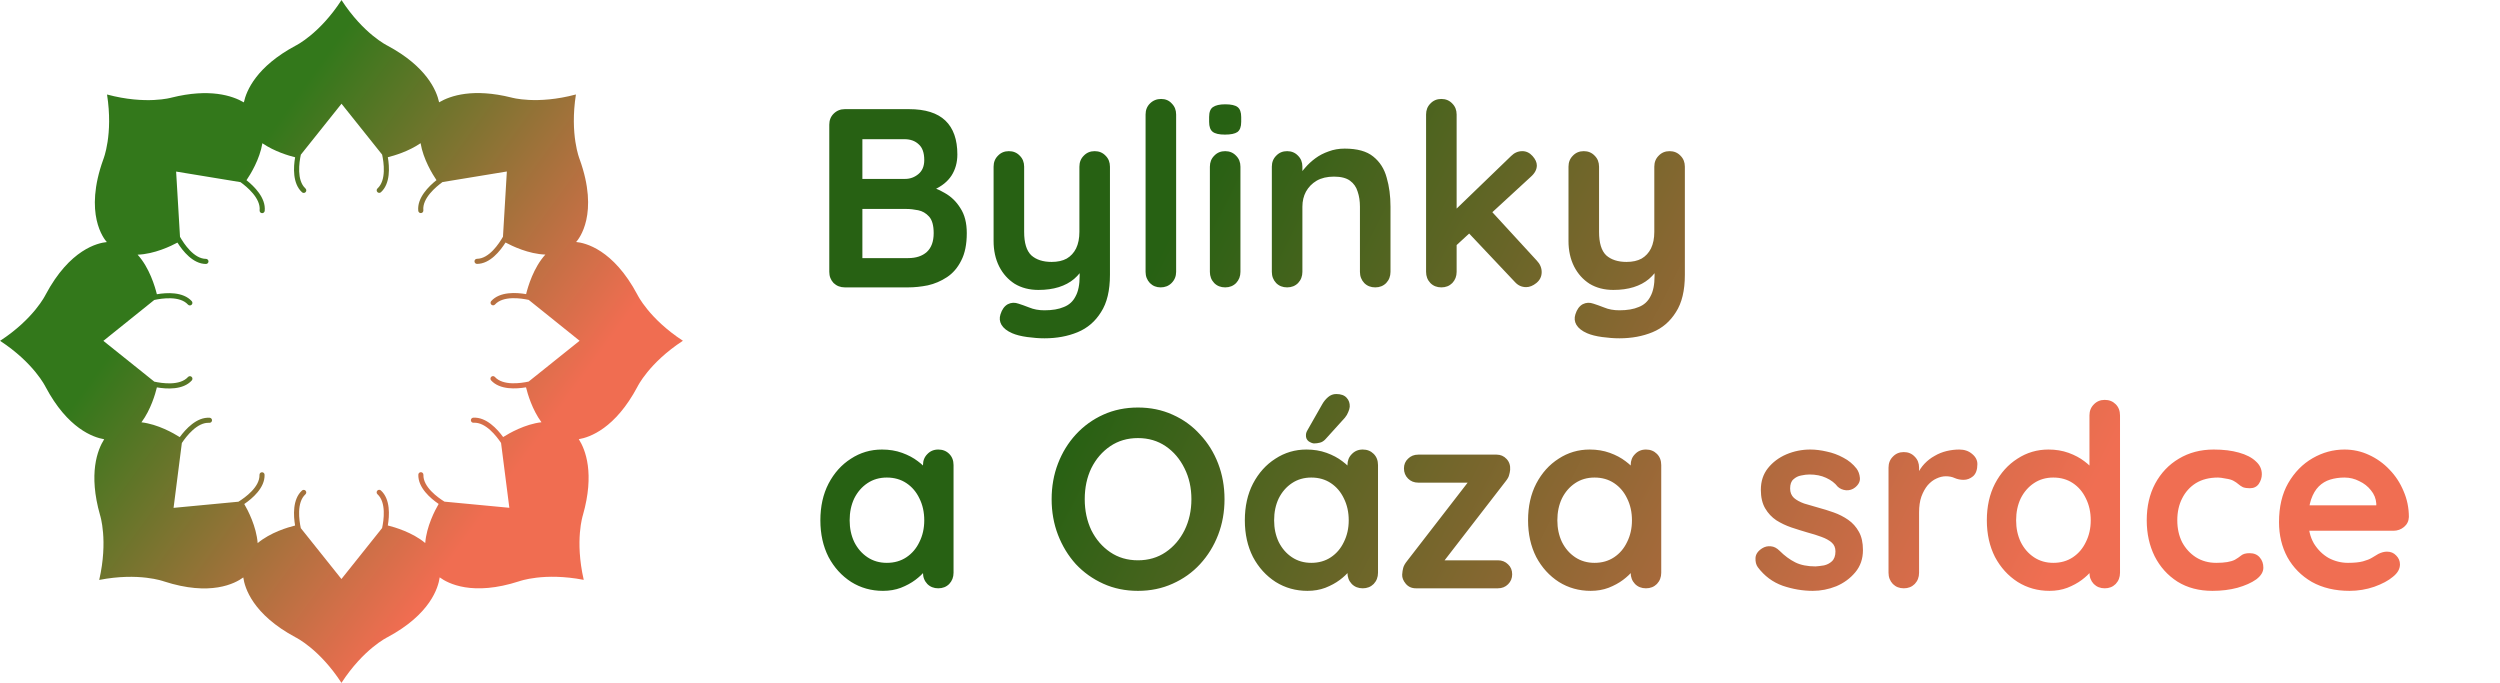 <svg xmlns="http://www.w3.org/2000/svg" width="216" height="59" viewBox="0 0 216 59" fill="none"><g clip-path="url(#clip0_863_15656)"><path d="M55.074 25.466C52.979 21.522 50.537 20.979 49.778 20.909C50.005 20.658 51.789 18.486 50.078 13.749C50.078 13.749 49.216 11.632 49.76 8.162C46.373 9.067 44.188 8.427 44.188 8.427C40.902 7.61 38.941 8.252 37.939 8.839C37.718 7.811 36.845 5.745 33.461 3.935C33.461 3.935 31.415 2.942 29.506 0.006C29.506 0.006 29.506 0.003 29.503 0V0.012C27.594 2.948 25.548 3.941 25.548 3.941C22.164 5.751 21.291 7.817 21.069 8.845C20.068 8.261 18.104 7.616 14.821 8.433C14.821 8.433 12.636 9.072 9.248 8.165C9.793 11.638 8.931 13.755 8.931 13.755C7.217 18.492 9.001 20.664 9.231 20.915C8.469 20.985 6.03 21.528 3.935 25.472C3.935 25.472 2.945 27.53 0.006 29.448C2.942 31.365 3.935 33.423 3.935 33.423C5.849 37.028 8.052 37.79 9.001 37.951C8.422 38.867 7.622 40.916 8.646 44.51C8.646 44.51 9.359 46.679 8.573 50.106C12.013 49.437 14.152 50.228 14.152 50.228C18.186 51.539 20.31 50.415 21.02 49.89C21.142 50.777 21.823 53.077 25.548 55.071C25.548 55.071 27.594 56.063 29.503 59C29.503 59 29.503 59.003 29.506 59.006V58.994C31.415 56.058 33.461 55.065 33.461 55.065C37.186 53.074 37.867 50.771 37.989 49.884C38.702 50.409 40.823 51.53 44.857 50.222C44.857 50.222 46.993 49.434 50.435 50.1C49.65 46.676 50.363 44.504 50.363 44.504C51.387 40.908 50.59 38.858 50.008 37.945C50.953 37.787 53.157 37.022 55.074 33.417C55.074 33.417 56.064 31.359 59.003 29.442C56.067 27.524 55.074 25.466 55.074 25.466ZM45.672 32.968C45.002 33.114 43.457 33.344 42.759 32.568C42.677 32.477 42.537 32.472 42.447 32.553C42.357 32.635 42.351 32.775 42.433 32.866C43.186 33.698 44.606 33.607 45.448 33.464C45.587 34.033 45.983 35.399 46.783 36.482C45.36 36.646 43.998 37.428 43.472 37.761C42.968 37.069 42.008 36.015 40.887 36.088C40.765 36.097 40.675 36.202 40.684 36.322C40.692 36.444 40.797 36.535 40.919 36.526C41.961 36.456 42.91 37.7 43.291 38.269L44.007 43.873L38.402 43.342C37.82 42.98 36.548 42.069 36.583 41.024C36.586 40.902 36.493 40.8 36.371 40.797C36.249 40.794 36.147 40.887 36.144 41.01C36.109 42.134 37.194 43.059 37.899 43.541C37.584 44.081 36.851 45.479 36.74 46.918C35.635 45.996 34.115 45.552 33.507 45.4C33.653 44.556 33.743 43.129 32.911 42.376C32.821 42.294 32.681 42.3 32.599 42.391C32.518 42.481 32.524 42.621 32.614 42.703C33.385 43.406 33.158 44.953 33.013 45.625L29.5 50.027L25.99 45.631C25.845 44.959 25.615 43.409 26.389 42.709C26.479 42.627 26.485 42.487 26.404 42.396C26.322 42.306 26.183 42.3 26.092 42.382C25.263 43.138 25.353 44.562 25.496 45.406C24.887 45.555 23.371 45.998 22.262 46.924C22.152 45.488 21.419 44.087 21.104 43.547C21.811 43.065 22.897 42.139 22.859 41.016C22.856 40.893 22.754 40.797 22.632 40.803C22.51 40.806 22.414 40.908 22.42 41.03C22.452 42.075 21.183 42.986 20.601 43.348L14.996 43.879L15.712 38.275C16.093 37.703 17.045 36.462 18.084 36.532C18.206 36.541 18.311 36.447 18.319 36.328C18.328 36.205 18.235 36.1 18.116 36.094C16.998 36.018 16.038 37.075 15.531 37.767C15.005 37.434 13.643 36.652 12.22 36.488C13.023 35.405 13.419 34.039 13.555 33.47C14.396 33.616 15.819 33.706 16.57 32.871C16.652 32.781 16.646 32.641 16.556 32.559C16.466 32.477 16.326 32.483 16.244 32.574C15.543 33.35 14.001 33.12 13.331 32.974L8.931 29.45L13.328 25.918C13.998 25.772 15.543 25.542 16.241 26.318C16.323 26.409 16.463 26.415 16.553 26.333C16.643 26.251 16.649 26.111 16.567 26.02C15.814 25.189 14.393 25.279 13.553 25.422C13.395 24.78 12.912 23.125 11.888 22.004C13.337 21.954 14.775 21.259 15.331 20.959C15.785 21.683 16.672 22.804 17.793 22.807C17.915 22.807 18.014 22.707 18.014 22.588C18.014 22.465 17.915 22.366 17.796 22.366C16.754 22.363 15.889 21.058 15.552 20.46L15.217 14.823L20.778 15.737C21.334 16.137 22.539 17.135 22.431 18.174C22.42 18.297 22.507 18.405 22.629 18.416C22.748 18.428 22.859 18.34 22.871 18.218C22.984 17.1 21.966 16.099 21.296 15.57C21.64 15.065 22.44 13.769 22.67 12.377C23.718 13.095 24.963 13.457 25.499 13.588C25.353 14.432 25.263 15.859 26.095 16.612C26.185 16.694 26.325 16.688 26.407 16.598C26.488 16.507 26.482 16.367 26.392 16.285C25.621 15.582 25.848 14.035 25.993 13.363L29.506 8.962L33.016 13.358C33.161 14.029 33.391 15.579 32.617 16.28C32.527 16.361 32.521 16.501 32.602 16.592C32.684 16.682 32.823 16.688 32.914 16.607C33.743 15.851 33.653 14.426 33.51 13.582C34.046 13.451 35.294 13.089 36.339 12.371C36.569 13.76 37.369 15.056 37.712 15.564C37.043 16.096 36.025 17.094 36.138 18.212C36.15 18.335 36.257 18.422 36.38 18.41C36.502 18.399 36.589 18.291 36.578 18.168C36.473 17.129 37.678 16.131 38.23 15.731L43.792 14.817L43.457 20.454C43.117 21.049 42.255 22.354 41.213 22.36C41.091 22.36 40.992 22.459 40.995 22.582C40.995 22.704 41.094 22.801 41.216 22.801C42.337 22.798 43.221 21.677 43.678 20.953C44.231 21.251 45.672 21.948 47.121 21.995C46.096 23.116 45.613 24.771 45.456 25.413C44.615 25.267 43.192 25.177 42.441 26.012C42.36 26.102 42.366 26.242 42.456 26.324C42.546 26.406 42.686 26.4 42.767 26.309C43.469 25.536 45.011 25.767 45.68 25.91L50.078 29.442L45.678 32.965L45.672 32.968Z" fill="url(#paint0_linear_863_15656)"></path></g><path d="M78.536 9.43C79.944 9.43 80.993 9.76 81.682 10.42C82.371 11.08 82.716 12.055 82.716 13.346C82.716 14.035 82.547 14.644 82.21 15.172C81.873 15.685 81.374 16.089 80.714 16.382C80.054 16.661 79.24 16.8 78.272 16.8L78.36 15.81C78.815 15.81 79.335 15.876 79.922 16.008C80.509 16.125 81.073 16.345 81.616 16.668C82.173 16.976 82.628 17.416 82.98 17.988C83.347 18.545 83.53 19.264 83.53 20.144C83.53 21.112 83.369 21.904 83.046 22.52C82.738 23.136 82.327 23.613 81.814 23.95C81.301 24.287 80.751 24.522 80.164 24.654C79.577 24.771 79.013 24.83 78.47 24.83H72.992C72.611 24.83 72.288 24.705 72.024 24.456C71.775 24.192 71.65 23.869 71.65 23.488V10.772C71.65 10.391 71.775 10.075 72.024 9.826C72.288 9.562 72.611 9.43 72.992 9.43H78.536ZM78.14 12.026H74.224L74.51 11.674V15.656L74.246 15.458H78.206C78.631 15.458 79.013 15.319 79.35 15.04C79.687 14.761 79.856 14.358 79.856 13.83C79.856 13.199 79.695 12.745 79.372 12.466C79.064 12.173 78.653 12.026 78.14 12.026ZM78.316 18.054H74.312L74.51 17.878V22.52L74.29 22.3H78.47C79.145 22.3 79.68 22.124 80.076 21.772C80.472 21.405 80.67 20.863 80.67 20.144C80.67 19.484 80.538 19.007 80.274 18.714C80.01 18.421 79.695 18.237 79.328 18.164C78.961 18.091 78.624 18.054 78.316 18.054ZM94.58 13.06C94.961 13.06 95.277 13.192 95.526 13.456C95.775 13.705 95.9 14.021 95.9 14.402V23.752C95.9 25.101 95.643 26.172 95.13 26.964C94.631 27.771 93.957 28.35 93.106 28.702C92.255 29.054 91.302 29.23 90.246 29.23C89.777 29.23 89.278 29.193 88.75 29.12C88.222 29.047 87.789 28.937 87.452 28.79C87.012 28.599 86.704 28.357 86.528 28.064C86.367 27.785 86.337 27.485 86.44 27.162C86.572 26.737 86.785 26.443 87.078 26.282C87.371 26.135 87.679 26.121 88.002 26.238C88.237 26.311 88.545 26.421 88.926 26.568C89.307 26.729 89.747 26.81 90.246 26.81C90.921 26.81 91.478 26.715 91.918 26.524C92.373 26.348 92.71 26.04 92.93 25.6C93.165 25.175 93.282 24.588 93.282 23.84V22.366L93.744 22.894C93.495 23.378 93.179 23.781 92.798 24.104C92.431 24.412 91.991 24.647 91.478 24.808C90.965 24.969 90.378 25.05 89.718 25.05C88.941 25.05 88.259 24.874 87.672 24.522C87.1 24.155 86.653 23.657 86.33 23.026C86.007 22.381 85.846 21.647 85.846 20.826V14.402C85.846 14.021 85.971 13.705 86.22 13.456C86.469 13.192 86.785 13.06 87.166 13.06C87.547 13.06 87.863 13.192 88.112 13.456C88.361 13.705 88.486 14.021 88.486 14.402V20.034C88.486 20.987 88.691 21.662 89.102 22.058C89.527 22.439 90.114 22.63 90.862 22.63C91.375 22.63 91.808 22.535 92.16 22.344C92.512 22.139 92.783 21.845 92.974 21.464C93.165 21.068 93.26 20.591 93.26 20.034V14.402C93.26 14.021 93.385 13.705 93.634 13.456C93.883 13.192 94.199 13.06 94.58 13.06ZM101.618 23.488C101.618 23.869 101.486 24.192 101.222 24.456C100.973 24.705 100.657 24.83 100.276 24.83C99.909 24.83 99.602 24.705 99.352 24.456C99.103 24.192 98.978 23.869 98.978 23.488V9.892C98.978 9.511 99.103 9.195 99.352 8.946C99.616 8.682 99.939 8.55 100.32 8.55C100.701 8.55 101.009 8.682 101.244 8.946C101.493 9.195 101.618 9.511 101.618 9.892V23.488ZM107.174 23.488C107.174 23.869 107.049 24.192 106.8 24.456C106.55 24.705 106.235 24.83 105.854 24.83C105.472 24.83 105.157 24.705 104.908 24.456C104.658 24.192 104.534 23.869 104.534 23.488V14.402C104.534 14.021 104.658 13.705 104.908 13.456C105.157 13.192 105.472 13.06 105.854 13.06C106.235 13.06 106.55 13.192 106.8 13.456C107.049 13.705 107.174 14.021 107.174 14.402V23.488ZM105.832 11.63C105.333 11.63 104.981 11.549 104.776 11.388C104.57 11.227 104.468 10.941 104.468 10.53V10.112C104.468 9.687 104.578 9.401 104.798 9.254C105.032 9.093 105.384 9.012 105.854 9.012C106.367 9.012 106.726 9.093 106.932 9.254C107.137 9.415 107.24 9.701 107.24 10.112V10.53C107.24 10.955 107.13 11.249 106.91 11.41C106.69 11.557 106.33 11.63 105.832 11.63ZM116.179 12.84C117.264 12.84 118.086 13.067 118.643 13.522C119.215 13.977 119.604 14.585 119.809 15.348C120.029 16.096 120.139 16.932 120.139 17.856V23.488C120.139 23.869 120.014 24.192 119.765 24.456C119.516 24.705 119.2 24.83 118.819 24.83C118.438 24.83 118.122 24.705 117.873 24.456C117.624 24.192 117.499 23.869 117.499 23.488V17.856C117.499 17.372 117.433 16.939 117.301 16.558C117.184 16.162 116.964 15.847 116.641 15.612C116.318 15.377 115.856 15.26 115.255 15.26C114.668 15.26 114.17 15.377 113.759 15.612C113.363 15.847 113.055 16.162 112.835 16.558C112.63 16.939 112.527 17.372 112.527 17.856V23.488C112.527 23.869 112.402 24.192 112.153 24.456C111.904 24.705 111.588 24.83 111.207 24.83C110.826 24.83 110.51 24.705 110.261 24.456C110.012 24.192 109.887 23.869 109.887 23.488V14.402C109.887 14.021 110.012 13.705 110.261 13.456C110.51 13.192 110.826 13.06 111.207 13.06C111.588 13.06 111.904 13.192 112.153 13.456C112.402 13.705 112.527 14.021 112.527 14.402V15.348L112.197 15.282C112.329 15.033 112.52 14.769 112.769 14.49C113.018 14.197 113.312 13.925 113.649 13.676C113.986 13.427 114.368 13.229 114.793 13.082C115.218 12.921 115.68 12.84 116.179 12.84ZM124.533 24.83C124.151 24.83 123.836 24.705 123.587 24.456C123.337 24.192 123.213 23.869 123.213 23.488V9.892C123.213 9.511 123.337 9.195 123.587 8.946C123.836 8.682 124.151 8.55 124.533 8.55C124.914 8.55 125.229 8.682 125.479 8.946C125.728 9.195 125.853 9.511 125.853 9.892V23.488C125.853 23.869 125.728 24.192 125.479 24.456C125.229 24.705 124.914 24.83 124.533 24.83ZM131.529 13.06C131.866 13.06 132.159 13.199 132.409 13.478C132.658 13.757 132.783 14.028 132.783 14.292C132.783 14.644 132.607 14.974 132.255 15.282L125.633 21.376L125.523 18.34L130.561 13.478C130.839 13.199 131.162 13.06 131.529 13.06ZM131.859 24.808C131.477 24.808 131.155 24.661 130.891 24.368L126.821 20.056L128.823 18.208L132.783 22.52C133.061 22.813 133.201 23.143 133.201 23.51C133.201 23.891 133.047 24.207 132.739 24.456C132.445 24.691 132.152 24.808 131.859 24.808ZM144.252 13.06C144.633 13.06 144.949 13.192 145.198 13.456C145.447 13.705 145.572 14.021 145.572 14.402V23.752C145.572 25.101 145.315 26.172 144.802 26.964C144.303 27.771 143.629 28.35 142.778 28.702C141.927 29.054 140.974 29.23 139.918 29.23C139.449 29.23 138.95 29.193 138.422 29.12C137.894 29.047 137.461 28.937 137.124 28.79C136.684 28.599 136.376 28.357 136.2 28.064C136.039 27.785 136.009 27.485 136.112 27.162C136.244 26.737 136.457 26.443 136.75 26.282C137.043 26.135 137.351 26.121 137.674 26.238C137.909 26.311 138.217 26.421 138.598 26.568C138.979 26.729 139.419 26.81 139.918 26.81C140.593 26.81 141.15 26.715 141.59 26.524C142.045 26.348 142.382 26.04 142.602 25.6C142.837 25.175 142.954 24.588 142.954 23.84V22.366L143.416 22.894C143.167 23.378 142.851 23.781 142.47 24.104C142.103 24.412 141.663 24.647 141.15 24.808C140.637 24.969 140.05 25.05 139.39 25.05C138.613 25.05 137.931 24.874 137.344 24.522C136.772 24.155 136.325 23.657 136.002 23.026C135.679 22.381 135.518 21.647 135.518 20.826V14.402C135.518 14.021 135.643 13.705 135.892 13.456C136.141 13.192 136.457 13.06 136.838 13.06C137.219 13.06 137.535 13.192 137.784 13.456C138.033 13.705 138.158 14.021 138.158 14.402V20.034C138.158 20.987 138.363 21.662 138.774 22.058C139.199 22.439 139.786 22.63 140.534 22.63C141.047 22.63 141.48 22.535 141.832 22.344C142.184 22.139 142.455 21.845 142.646 21.464C142.837 21.068 142.932 20.591 142.932 20.034V14.402C142.932 14.021 143.057 13.705 143.306 13.456C143.555 13.192 143.871 13.06 144.252 13.06ZM81.066 38.84C81.447 38.84 81.763 38.965 82.012 39.214C82.261 39.463 82.386 39.786 82.386 40.182V49.488C82.386 49.869 82.261 50.192 82.012 50.456C81.763 50.705 81.447 50.83 81.066 50.83C80.685 50.83 80.369 50.705 80.12 50.456C79.871 50.192 79.746 49.869 79.746 49.488V48.41L80.23 48.608C80.23 48.799 80.127 49.033 79.922 49.312C79.717 49.576 79.438 49.84 79.086 50.104C78.734 50.368 78.316 50.595 77.832 50.786C77.363 50.962 76.849 51.05 76.292 51.05C75.28 51.05 74.363 50.793 73.542 50.28C72.721 49.752 72.068 49.033 71.584 48.124C71.115 47.2 70.88 46.144 70.88 44.956C70.88 43.753 71.115 42.697 71.584 41.788C72.068 40.864 72.713 40.145 73.52 39.632C74.327 39.104 75.221 38.84 76.204 38.84C76.835 38.84 77.414 38.935 77.942 39.126C78.47 39.317 78.925 39.559 79.306 39.852C79.702 40.145 80.003 40.446 80.208 40.754C80.428 41.047 80.538 41.297 80.538 41.502L79.746 41.788V40.182C79.746 39.801 79.871 39.485 80.12 39.236C80.369 38.972 80.685 38.84 81.066 38.84ZM76.622 48.63C77.267 48.63 77.832 48.469 78.316 48.146C78.8 47.823 79.174 47.383 79.438 46.826C79.717 46.269 79.856 45.645 79.856 44.956C79.856 44.252 79.717 43.621 79.438 43.064C79.174 42.507 78.8 42.067 78.316 41.744C77.832 41.421 77.267 41.26 76.622 41.26C75.991 41.26 75.434 41.421 74.95 41.744C74.466 42.067 74.085 42.507 73.806 43.064C73.542 43.621 73.41 44.252 73.41 44.956C73.41 45.645 73.542 46.269 73.806 46.826C74.085 47.383 74.466 47.823 74.95 48.146C75.434 48.469 75.991 48.63 76.622 48.63ZM105.798 43.13C105.798 44.23 105.615 45.257 105.248 46.21C104.882 47.163 104.361 48.007 103.686 48.74C103.026 49.459 102.234 50.023 101.31 50.434C100.401 50.845 99.404 51.05 98.319 51.05C97.233 51.05 96.236 50.845 95.326 50.434C94.417 50.023 93.625 49.459 92.951 48.74C92.29 48.007 91.777 47.163 91.41 46.21C91.044 45.257 90.861 44.23 90.861 43.13C90.861 42.03 91.044 41.003 91.41 40.05C91.777 39.097 92.29 38.261 92.951 37.542C93.625 36.809 94.417 36.237 95.326 35.826C96.236 35.415 97.233 35.21 98.319 35.21C99.404 35.21 100.401 35.415 101.31 35.826C102.234 36.237 103.026 36.809 103.686 37.542C104.361 38.261 104.882 39.097 105.248 40.05C105.615 41.003 105.798 42.03 105.798 43.13ZM102.938 43.13C102.938 42.147 102.74 41.26 102.344 40.468C101.948 39.661 101.406 39.023 100.716 38.554C100.027 38.085 99.228 37.85 98.319 37.85C97.409 37.85 96.61 38.085 95.921 38.554C95.231 39.023 94.689 39.654 94.293 40.446C93.911 41.238 93.721 42.133 93.721 43.13C93.721 44.113 93.911 45.007 94.293 45.814C94.689 46.606 95.231 47.237 95.921 47.706C96.61 48.175 97.409 48.41 98.319 48.41C99.228 48.41 100.027 48.175 100.716 47.706C101.406 47.237 101.948 46.606 102.344 45.814C102.74 45.007 102.938 44.113 102.938 43.13ZM117.74 38.84C118.121 38.84 118.436 38.965 118.686 39.214C118.935 39.463 119.06 39.786 119.06 40.182V49.488C119.06 49.869 118.935 50.192 118.686 50.456C118.436 50.705 118.121 50.83 117.74 50.83C117.358 50.83 117.043 50.705 116.794 50.456C116.544 50.192 116.42 49.869 116.42 49.488V48.41L116.904 48.608C116.904 48.799 116.801 49.033 116.596 49.312C116.39 49.576 116.112 49.84 115.76 50.104C115.408 50.368 114.99 50.595 114.506 50.786C114.036 50.962 113.523 51.05 112.966 51.05C111.954 51.05 111.037 50.793 110.216 50.28C109.394 49.752 108.742 49.033 108.258 48.124C107.788 47.2 107.554 46.144 107.554 44.956C107.554 43.753 107.788 42.697 108.258 41.788C108.742 40.864 109.387 40.145 110.194 39.632C111 39.104 111.895 38.84 112.878 38.84C113.508 38.84 114.088 38.935 114.616 39.126C115.144 39.317 115.598 39.559 115.98 39.852C116.376 40.145 116.676 40.446 116.882 40.754C117.102 41.047 117.212 41.297 117.212 41.502L116.42 41.788V40.182C116.42 39.801 116.544 39.485 116.794 39.236C117.043 38.972 117.358 38.84 117.74 38.84ZM113.296 48.63C113.941 48.63 114.506 48.469 114.99 48.146C115.474 47.823 115.848 47.383 116.112 46.826C116.39 46.269 116.53 45.645 116.53 44.956C116.53 44.252 116.39 43.621 116.112 43.064C115.848 42.507 115.474 42.067 114.99 41.744C114.506 41.421 113.941 41.26 113.296 41.26C112.665 41.26 112.108 41.421 111.624 41.744C111.14 42.067 110.758 42.507 110.48 43.064C110.216 43.621 110.084 44.252 110.084 44.956C110.084 45.645 110.216 46.269 110.48 46.826C110.758 47.383 111.14 47.823 111.624 48.146C112.108 48.469 112.665 48.63 113.296 48.63ZM113.538 38.312C113.42 38.312 113.266 38.253 113.076 38.136C112.9 38.004 112.819 37.821 112.834 37.586C112.834 37.454 112.878 37.315 112.966 37.168L114.242 34.924C114.374 34.689 114.542 34.484 114.748 34.308C114.953 34.132 115.188 34.044 115.452 34.044C115.862 34.044 116.163 34.154 116.354 34.374C116.544 34.579 116.632 34.836 116.618 35.144C116.603 35.291 116.559 35.445 116.486 35.606C116.427 35.767 116.332 35.929 116.2 36.09L114.528 37.938C114.381 38.099 114.22 38.202 114.044 38.246C113.868 38.29 113.699 38.312 113.538 38.312ZM129.42 48.41C129.772 48.41 130.066 48.527 130.3 48.762C130.535 48.982 130.652 49.268 130.652 49.62C130.652 49.957 130.535 50.243 130.3 50.478C130.066 50.713 129.772 50.83 129.42 50.83H122.336C121.97 50.83 121.676 50.698 121.456 50.434C121.236 50.17 121.134 49.906 121.148 49.642C121.163 49.422 121.192 49.231 121.236 49.07C121.28 48.894 121.39 48.696 121.566 48.476L127.044 41.392L127 41.7H122.534C122.182 41.7 121.889 41.583 121.654 41.348C121.42 41.113 121.302 40.82 121.302 40.468C121.302 40.131 121.42 39.852 121.654 39.632C121.889 39.397 122.182 39.28 122.534 39.28H129.31C129.648 39.28 129.934 39.405 130.168 39.654C130.403 39.903 130.506 40.219 130.476 40.6C130.462 40.747 130.432 40.893 130.388 41.04C130.359 41.187 130.264 41.363 130.102 41.568L124.712 48.542V48.41H129.42ZM142.211 38.84C142.592 38.84 142.907 38.965 143.157 39.214C143.406 39.463 143.531 39.786 143.531 40.182V49.488C143.531 49.869 143.406 50.192 143.157 50.456C142.907 50.705 142.592 50.83 142.211 50.83C141.829 50.83 141.514 50.705 141.265 50.456C141.015 50.192 140.891 49.869 140.891 49.488V48.41L141.375 48.608C141.375 48.799 141.272 49.033 141.067 49.312C140.861 49.576 140.583 49.84 140.231 50.104C139.879 50.368 139.461 50.595 138.977 50.786C138.507 50.962 137.994 51.05 137.437 51.05C136.425 51.05 135.508 50.793 134.687 50.28C133.865 49.752 133.213 49.033 132.729 48.124C132.259 47.2 132.025 46.144 132.025 44.956C132.025 43.753 132.259 42.697 132.729 41.788C133.213 40.864 133.858 40.145 134.665 39.632C135.471 39.104 136.366 38.84 137.349 38.84C137.979 38.84 138.559 38.935 139.087 39.126C139.615 39.317 140.069 39.559 140.451 39.852C140.847 40.145 141.147 40.446 141.353 40.754C141.573 41.047 141.683 41.297 141.683 41.502L140.891 41.788V40.182C140.891 39.801 141.015 39.485 141.265 39.236C141.514 38.972 141.829 38.84 142.211 38.84ZM137.767 48.63C138.412 48.63 138.977 48.469 139.461 48.146C139.945 47.823 140.319 47.383 140.583 46.826C140.861 46.269 141.001 45.645 141.001 44.956C141.001 44.252 140.861 43.621 140.583 43.064C140.319 42.507 139.945 42.067 139.461 41.744C138.977 41.421 138.412 41.26 137.767 41.26C137.136 41.26 136.579 41.421 136.095 41.744C135.611 42.067 135.229 42.507 134.951 43.064C134.687 43.621 134.555 44.252 134.555 44.956C134.555 45.645 134.687 46.269 134.951 46.826C135.229 47.383 135.611 47.823 136.095 48.146C136.579 48.469 137.136 48.63 137.767 48.63ZM151.873 49.004C151.726 48.799 151.66 48.535 151.675 48.212C151.69 47.889 151.88 47.611 152.247 47.376C152.482 47.229 152.731 47.171 152.995 47.2C153.259 47.215 153.516 47.347 153.765 47.596C154.19 48.021 154.638 48.351 155.107 48.586C155.576 48.821 156.163 48.938 156.867 48.938C157.087 48.923 157.329 48.894 157.593 48.85C157.857 48.791 158.084 48.674 158.275 48.498C158.48 48.307 158.583 48.021 158.583 47.64C158.583 47.317 158.473 47.061 158.253 46.87C158.033 46.679 157.74 46.518 157.373 46.386C157.021 46.254 156.625 46.129 156.185 46.012C155.73 45.88 155.261 45.733 154.777 45.572C154.308 45.411 153.875 45.205 153.479 44.956C153.083 44.692 152.76 44.347 152.511 43.922C152.262 43.497 152.137 42.961 152.137 42.316C152.137 41.583 152.342 40.959 152.753 40.446C153.164 39.933 153.692 39.537 154.337 39.258C154.997 38.979 155.686 38.84 156.405 38.84C156.86 38.84 157.336 38.899 157.835 39.016C158.334 39.119 158.81 39.295 159.265 39.544C159.72 39.779 160.101 40.094 160.409 40.49C160.57 40.71 160.666 40.974 160.695 41.282C160.724 41.59 160.585 41.869 160.277 42.118C160.057 42.294 159.8 42.375 159.507 42.36C159.214 42.331 158.972 42.228 158.781 42.052C158.532 41.729 158.194 41.473 157.769 41.282C157.358 41.091 156.882 40.996 156.339 40.996C156.119 40.996 155.877 41.025 155.613 41.084C155.364 41.128 155.144 41.238 154.953 41.414C154.762 41.575 154.667 41.839 154.667 42.206C154.667 42.543 154.777 42.815 154.997 43.02C155.217 43.211 155.51 43.372 155.877 43.504C156.258 43.621 156.662 43.739 157.087 43.856C157.527 43.973 157.974 44.113 158.429 44.274C158.884 44.435 159.302 44.648 159.683 44.912C160.064 45.176 160.372 45.521 160.607 45.946C160.842 46.357 160.959 46.885 160.959 47.53C160.959 48.278 160.739 48.916 160.299 49.444C159.859 49.972 159.309 50.375 158.649 50.654C157.989 50.918 157.314 51.05 156.625 51.05C155.76 51.05 154.894 50.903 154.029 50.61C153.164 50.302 152.445 49.767 151.873 49.004ZM164.488 50.83C164.107 50.83 163.792 50.705 163.542 50.456C163.293 50.192 163.168 49.869 163.168 49.488V40.402C163.168 40.021 163.293 39.705 163.542 39.456C163.792 39.192 164.107 39.06 164.488 39.06C164.87 39.06 165.185 39.192 165.434 39.456C165.684 39.705 165.808 40.021 165.808 40.402V42.47L165.654 40.996C165.816 40.644 166.021 40.336 166.27 40.072C166.534 39.793 166.828 39.566 167.15 39.39C167.473 39.199 167.818 39.06 168.184 38.972C168.551 38.884 168.918 38.84 169.284 38.84C169.724 38.84 170.091 38.965 170.384 39.214C170.692 39.463 170.846 39.757 170.846 40.094C170.846 40.578 170.722 40.93 170.472 41.15C170.223 41.355 169.952 41.458 169.658 41.458C169.38 41.458 169.123 41.407 168.888 41.304C168.668 41.201 168.412 41.15 168.118 41.15C167.854 41.15 167.583 41.216 167.304 41.348C167.04 41.465 166.791 41.656 166.556 41.92C166.336 42.184 166.153 42.514 166.006 42.91C165.874 43.291 165.808 43.746 165.808 44.274V49.488C165.808 49.869 165.684 50.192 165.434 50.456C165.185 50.705 164.87 50.83 164.488 50.83ZM181.849 34.55C182.231 34.55 182.546 34.675 182.795 34.924C183.045 35.173 183.169 35.496 183.169 35.892V49.488C183.169 49.869 183.045 50.192 182.795 50.456C182.546 50.705 182.231 50.83 181.849 50.83C181.468 50.83 181.153 50.705 180.903 50.456C180.654 50.192 180.529 49.869 180.529 49.488V48.41L181.013 48.608C181.013 48.799 180.911 49.033 180.705 49.312C180.5 49.576 180.221 49.84 179.869 50.104C179.517 50.368 179.099 50.595 178.615 50.786C178.146 50.962 177.633 51.05 177.075 51.05C176.063 51.05 175.147 50.793 174.325 50.28C173.504 49.752 172.851 49.033 172.367 48.124C171.898 47.2 171.663 46.144 171.663 44.956C171.663 43.753 171.898 42.697 172.367 41.788C172.851 40.864 173.497 40.145 174.303 39.632C175.11 39.104 176.005 38.84 176.987 38.84C177.618 38.84 178.197 38.935 178.725 39.126C179.253 39.317 179.708 39.559 180.089 39.852C180.485 40.145 180.786 40.446 180.991 40.754C181.211 41.047 181.321 41.297 181.321 41.502L180.529 41.788V35.892C180.529 35.511 180.654 35.195 180.903 34.946C181.153 34.682 181.468 34.55 181.849 34.55ZM177.405 48.63C178.051 48.63 178.615 48.469 179.099 48.146C179.583 47.823 179.957 47.383 180.221 46.826C180.5 46.269 180.639 45.645 180.639 44.956C180.639 44.252 180.5 43.621 180.221 43.064C179.957 42.507 179.583 42.067 179.099 41.744C178.615 41.421 178.051 41.26 177.405 41.26C176.775 41.26 176.217 41.421 175.733 41.744C175.249 42.067 174.868 42.507 174.589 43.064C174.325 43.621 174.193 44.252 174.193 44.956C174.193 45.645 174.325 46.269 174.589 46.826C174.868 47.383 175.249 47.823 175.733 48.146C176.217 48.469 176.775 48.63 177.405 48.63ZM191.264 38.84C192.1 38.84 192.826 38.928 193.442 39.104C194.072 39.28 194.556 39.529 194.894 39.852C195.246 40.16 195.422 40.534 195.422 40.974C195.422 41.267 195.334 41.546 195.158 41.81C194.982 42.059 194.725 42.184 194.388 42.184C194.153 42.184 193.955 42.155 193.794 42.096C193.647 42.023 193.515 41.935 193.398 41.832C193.28 41.729 193.141 41.634 192.98 41.546C192.833 41.458 192.606 41.392 192.298 41.348C192.004 41.289 191.784 41.26 191.638 41.26C190.89 41.26 190.252 41.421 189.724 41.744C189.21 42.067 188.814 42.507 188.536 43.064C188.257 43.607 188.118 44.237 188.118 44.956C188.118 45.66 188.257 46.291 188.536 46.848C188.829 47.391 189.225 47.823 189.724 48.146C190.237 48.469 190.824 48.63 191.484 48.63C191.85 48.63 192.166 48.608 192.43 48.564C192.694 48.52 192.914 48.454 193.09 48.366C193.295 48.249 193.478 48.124 193.64 47.992C193.801 47.86 194.043 47.794 194.366 47.794C194.747 47.794 195.04 47.919 195.246 48.168C195.451 48.403 195.554 48.696 195.554 49.048C195.554 49.415 195.348 49.752 194.938 50.06C194.527 50.353 193.984 50.595 193.31 50.786C192.65 50.962 191.931 51.05 191.154 51.05C189.995 51.05 188.99 50.786 188.14 50.258C187.289 49.715 186.629 48.982 186.16 48.058C185.705 47.134 185.478 46.1 185.478 44.956C185.478 43.753 185.72 42.697 186.204 41.788C186.702 40.864 187.384 40.145 188.25 39.632C189.13 39.104 190.134 38.84 191.264 38.84ZM203.001 51.05C201.755 51.05 200.669 50.793 199.745 50.28C198.836 49.752 198.132 49.041 197.633 48.146C197.149 47.251 196.907 46.239 196.907 45.11C196.907 43.79 197.171 42.668 197.699 41.744C198.242 40.805 198.946 40.087 199.811 39.588C200.677 39.089 201.593 38.84 202.561 38.84C203.309 38.84 204.013 38.994 204.673 39.302C205.348 39.61 205.942 40.035 206.455 40.578C206.969 41.106 207.372 41.722 207.665 42.426C207.973 43.13 208.127 43.878 208.127 44.67C208.113 45.022 207.973 45.308 207.709 45.528C207.445 45.748 207.137 45.858 206.785 45.858H198.381L197.721 43.658H205.795L205.311 44.098V43.504C205.282 43.079 205.128 42.697 204.849 42.36C204.585 42.023 204.248 41.759 203.837 41.568C203.441 41.363 203.016 41.26 202.561 41.26C202.121 41.26 201.711 41.319 201.329 41.436C200.948 41.553 200.618 41.751 200.339 42.03C200.061 42.309 199.841 42.683 199.679 43.152C199.518 43.621 199.437 44.215 199.437 44.934C199.437 45.726 199.599 46.401 199.921 46.958C200.259 47.501 200.684 47.919 201.197 48.212C201.725 48.491 202.283 48.63 202.869 48.63C203.412 48.63 203.845 48.586 204.167 48.498C204.49 48.41 204.747 48.307 204.937 48.19C205.143 48.058 205.326 47.948 205.487 47.86C205.751 47.728 206.001 47.662 206.235 47.662C206.558 47.662 206.822 47.772 207.027 47.992C207.247 48.212 207.357 48.469 207.357 48.762C207.357 49.158 207.152 49.517 206.741 49.84C206.36 50.163 205.825 50.449 205.135 50.698C204.446 50.933 203.735 51.05 203.001 51.05Z" fill="url(#paint1_linear_863_15656)"></path><defs><linearGradient id="paint0_linear_863_15656" x1="-6.39119e-08" y1="10.5" x2="52.5" y2="48.5" gradientUnits="userSpaceOnUse"><stop offset="0.3" stop-color="#33781B"></stop><stop offset="0.83" stop-color="#F06D51"></stop></linearGradient><linearGradient id="paint1_linear_863_15656" x1="83.956" y1="-21.631" x2="189.634" y2="32.283" gradientUnits="userSpaceOnUse"><stop offset="0.289" stop-color="#276113"></stop><stop offset="0.972" stop-color="#F06E52"></stop></linearGradient><clipPath id="clip0_863_15656"><rect width="59" height="59" fill="white"></rect></clipPath></defs></svg>